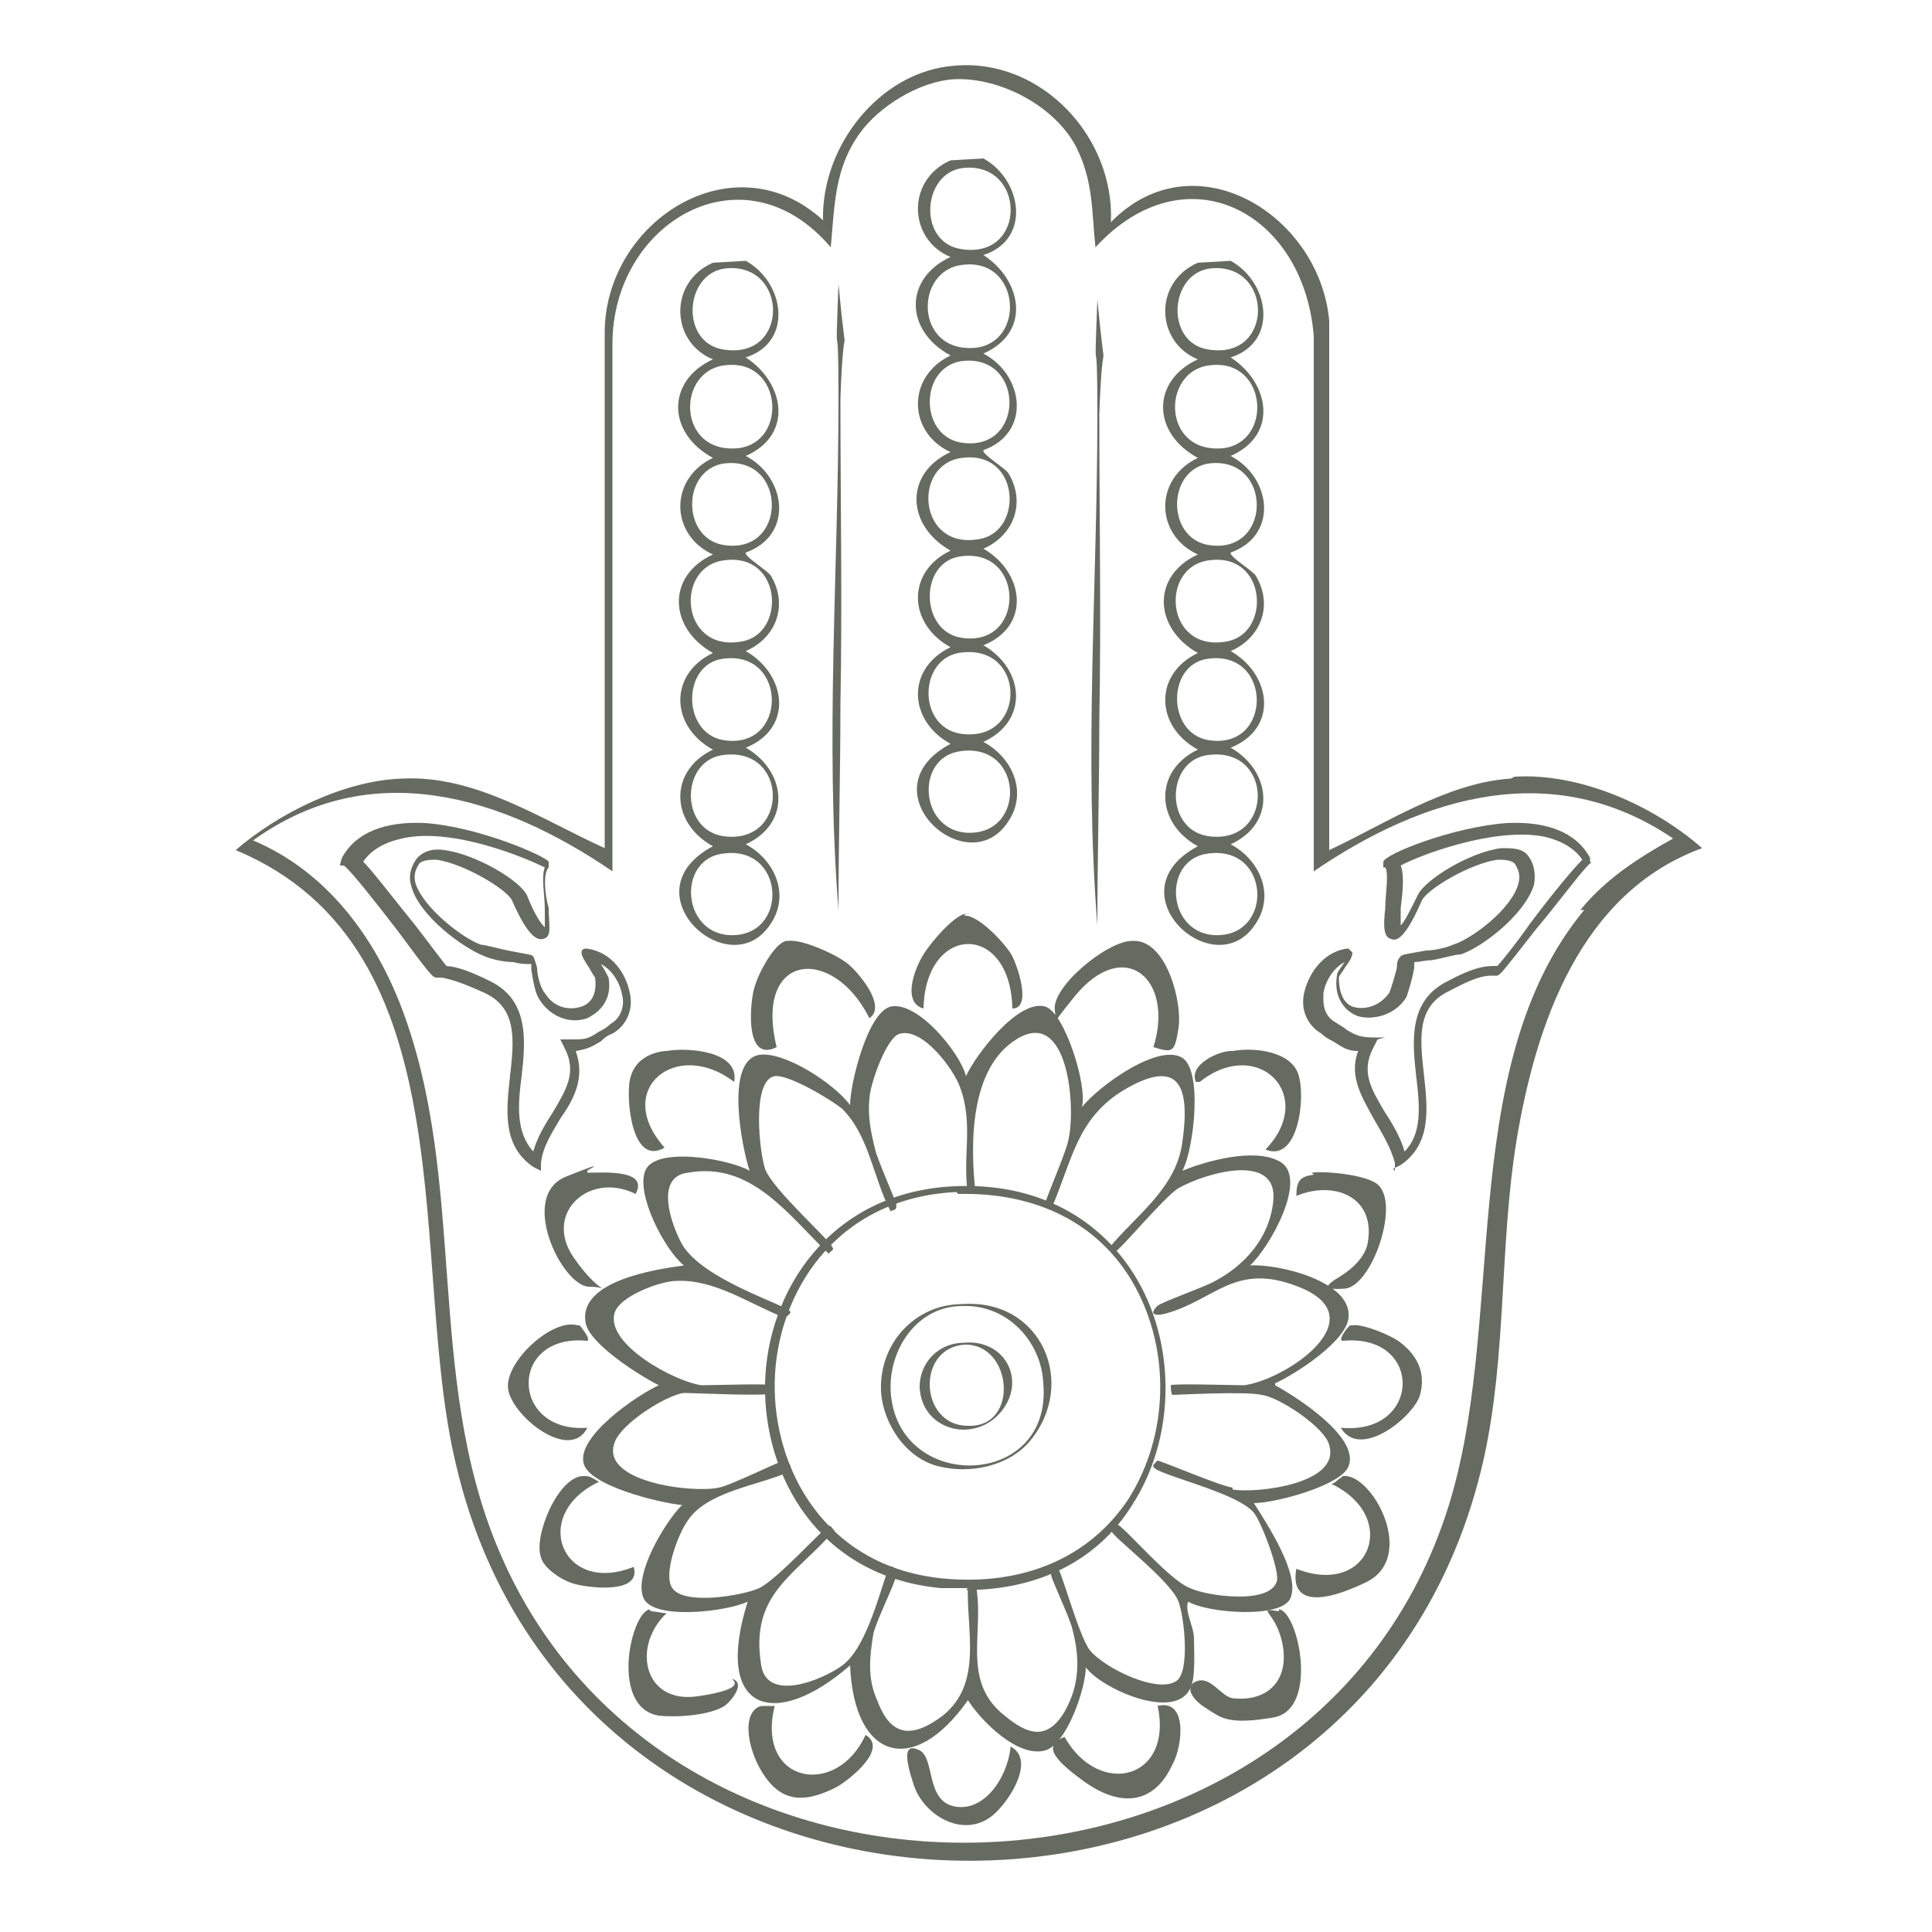 <svg xmlns="http://www.w3.org/2000/svg" id="Layer_1" width="100" height="100" viewBox="0 0 100 100"><defs><style>      .st0 {        fill: #666b61;      }    </style></defs><path class="st0" d="M78.2,40.3c-3.3.2-6.6,2.4-9.4,3.7v-27.4c-.5-5.5-7-9.5-11.3-5.1.2-4.4-3.6-8.5-8.1-8.1-3.9.3-6.9,4.2-6.8,8-4.6-4.2-11.2,0-11.3,5.7v26.8c-3.3-1.5-6.7-3.8-10.5-3.6-3,.1-6.4,1.8-8.6,3.7,12.2,5.1,8.9,21.4,11.4,31.8,6.4,27.4,47,27.4,53.2-.3,1.2-5.4.8-11,1.7-16.5,1-6,3.3-12.8,9.6-15.1-2.5-2.2-6.3-3.9-9.7-3.7ZM82,47.1c-6.8,8.2-3.9,21.7-7.2,31.4-7.3,21.7-40.2,22.7-49,1.7-3.8-9-1.6-19-5-28-1.4-3.7-3.9-7.1-7.7-8.7,6.1-4.4,12.9-2.3,18.6,1.6v-27.3c0-6.3,6.8-10.3,11.3-5,.2-2.2.2-4.1,1.5-5.9,1-1.4,3.1-2.7,4.9-2.8,2.4-.1,5.2,1.4,6.3,3.5.9,1.8.8,3.3,1,5.2,4.7-5.1,10.8-1.8,11.3,4.6v27.7c5.7-3.9,12.4-5.9,18.6-1.7-1.8,1-3.5,2.1-4.8,3.7Z"></path><path class="st0" d="M72.2,60.6v-.4c-.2-.8-.7-1.6-1.1-2.3-.6-1.1-1.3-2.2-.8-3.5-.6,0-.8-.2-1.3-.5-.2-.1-.4-.2-.6-.4-.7-.4-1.1-1.2-.9-2.1.2-.9.9-2.1,2.2-2.3h.1s0,0,0,0c0,0,.1.1.2.2,0,.2-.1.4-.4.8-.1.2-.3.4-.3.5,0,.7.2,1.3.7,1.5.6.2,1.4,0,1.9-.7.1-.2.3-.9.4-1.3,0-.4.1-.5.2-.6.1-.1.2-.1,1.3-.3.5,0,1.2-.2,1.4-.3,1-.3,3.1-1.9,3.4-3.2.1-.4,0-.7-.2-1-.2-.2-.6-.2-.9-.2-1.4.2-3.6,1.5-3.9,2.1-.7,1.6-1.2,2.2-1.6,2-.4-.1-.4-.7-.3-1.6,0-.7.2-1.8,0-2.1h-.1c0-.1,0-.3,0-.3.1-.4,3.6-1.8,6.4-2,2.1-.1,3.6.5,4.3,1.8v.2c.1,0,0,.1,0,.1-.3.2-1.7,2.1-2.8,3.4-1.8,2.3-1.8,2.3-2,2.4,0,0-.2,0-.3,0-.4,0-.9.1-2.2.8-1.7.8-1.5,2.5-1.3,4.3.2,1.8.4,3.6-1.2,4.7l-.4.2ZM71.3,53.8l-.2.4c-.7,1.3-.1,2.2.6,3.4.4.6.8,1.3,1,2,.9-.9.8-2.3.6-3.9-.2-1.8-.4-3.9,1.6-4.9,1.3-.7,1.9-.8,2.4-.8,0,0,.1,0,.2,0,.2-.2,1-1.2,1.7-2.2,1.2-1.6,2.2-2.8,2.7-3.3-.4-.6-1.1-1-2-1.2-2.6-.5-6.5,1-7.4,1.5.2.5.1,1.4,0,2.2,0,.3,0,.6,0,.9.2-.2.4-.6.9-1.6.4-.8,2.7-2.2,4.3-2.4.6,0,1.1,0,1.4.4.3.4.4.9.3,1.5-.5,1.6-2.8,3.3-3.8,3.6-.3,0-.9.2-1.5.3-.3,0-.7.1-.9.1,0,0,0,.2,0,.3-.1.6-.3,1.2-.4,1.5-.6,1-1.8,1.2-2.5,1-.6-.2-1.3-.9-1.1-2.1,0-.2.2-.4.4-.7-.6.3-1,1-1.1,1.6,0,.3-.1,1.1.6,1.5.3.2.5.3.6.4.5.3.7.4,1.5.4h.5Z"></path><path class="st0" d="M28,60.6l-.4-.2c-1.6-1.1-1.4-2.9-1.2-4.7.2-1.8.4-3.5-1.3-4.3-1.3-.6-1.8-.7-2.2-.8,0,0-.2,0-.3,0-.2,0-.3-.1-2-2.4-1-1.3-2.4-3.1-2.8-3.4h-.2c0-.1.1-.4.1-.4.7-1.3,2.2-1.9,4.3-1.8,2.8.2,6.2,1.7,6.4,2v.2c0,0,0,.1,0,.1-.3.3-.2,1.4,0,2.1,0,.9.2,1.5-.3,1.6-.4.1-.9-.4-1.6-2-.3-.6-2.5-1.9-3.9-2.1-.3,0-.7,0-.9.2-.2.3-.3.6-.2,1,.4,1.3,2.5,2.9,3.4,3.2.2,0,.9.2,1.4.3,1,.2,1.2.2,1.3.3,0,0,.1.2.2.6,0,.4.2,1.1.4,1.3.5.8,1.3.9,1.9.7.6-.2.8-.8.7-1.5,0,0-.2-.3-.3-.5-.2-.3-.4-.6-.4-.8,0,0,0-.2.2-.2h0c0,0,.1,0,.1,0,1.3.2,2,1.3,2.2,2.3.2.9-.2,1.7-.9,2.1-.3.1-.5.3-.6.4-.5.3-.7.4-1.3.5.5,1.4-.1,2.5-.8,3.5-.4.7-.9,1.4-1,2.3v.4ZM22.8,50c0,0,.1,0,.2,0,.4,0,1,.1,2.4.8,2,1,1.8,3.1,1.6,4.9-.2,1.5-.3,2.9.6,3.9.2-.7.6-1.4,1-2,.7-1.2,1.3-2.1.6-3.4l-.2-.4h.5c.8,0,.9,0,1.5-.4.2-.1.4-.2.6-.4.7-.4.7-1.2.6-1.5-.1-.6-.5-1.3-1.1-1.6.2.3.3.5.4.7.2,1.2-.5,1.8-1.1,2.1-.8.3-1.9,0-2.5-1-.2-.3-.3-.9-.4-1.5,0-.1,0-.2,0-.3-.2,0-.6,0-.9-.1-.6,0-1.3-.2-1.5-.3-1.1-.4-3.4-2.1-3.8-3.6-.2-.6,0-1.1.3-1.5.3-.3.7-.5,1.4-.4,1.6.2,4,1.6,4.3,2.4.4,1,.7,1.4.9,1.6,0-.2,0-.6,0-.9,0-.8-.2-1.7,0-2.2-1-.5-4.8-2.1-7.4-1.5-.9.2-1.6.6-2,1.2.5.5,1.4,1.7,2.7,3.3.7.9,1.5,2,1.7,2.2Z"></path><path class="st0" d="M58.7,48.7c1.7,0,2.5,3.2,2.3,4.5s-.3,1.3-1.3,1c1.1-3.5-1.5-5.8-4.1-2.6s-.8,1.9-1,.7,2.7-3.6,4-3.6Z"></path><path class="st0" d="M40.8,48.7c.7-.1,2.5.7,3.1,1.2s2,2.2,1.1,2.8c-1.9-3.8-6-3.4-4.8,1.5-1.6.8-1.4-2-1.2-2.9s1.1-2.5,1.7-2.6Z"></path><path class="st0" d="M39.4,88.3c0,0,.7,0,.7,0-1,4,3.2,4.8,4.7,1.5,1.2.7-.8,2.3-1.5,2.7-1.4.7-2.6.9-3.6-.4s-1.4-3.5-.3-3.8Z"></path><path class="st0" d="M59.9,88.3c1.6-.4,1.3,2.1.8,3-1,2.2-2.8,2.2-4.6.9s-2-1.9-1-2.3c1.8,3.2,5.7,2.2,4.8-1.7Z"></path><path class="st0" d="M66.2,83.3c1,.1,2.1,5.2-.3,5.6s-2.7,0-3.5-.5-1.1-1.2-.4-1.4,1.2.8,1.8.9c1.8.2,2.9-.9,2.6-2.7s-1.5-2-.2-1.8Z"></path><path class="st0" d="M33.7,83.4c.2,0,.6.1.8.1-1.8,1.7-1.2,4.7,1.6,4.3s1.7-.9,1.8-.9c.7.2,0,1.1-.4,1.4-.8.5-2.5.6-3.4.5-2.5-.4-1.5-5.2-.5-5.5Z"></path><path class="st0" d="M49.9,47.4c.7-.1,2.2,1.5,2.5,2.1s1,2.7,0,2.7c-.1-4.5-4.5-4.4-4.6,0-1.1-.3-.5-2,0-2.8s1.7-2.1,2.2-2.1Z"></path><path class="st0" d="M30.4,60.7c.8,0,3.2-.2,2.5,1.1-2.4-1.2-4.8,1-3.2,3.3s2.2,1.5.8,1.5-3.7-4.7-1.2-5.7,1-.3,1.1-.3Z"></path><path class="st0" d="M67.9,60.7c.7-.1,2.8.1,3.4.6,1.2,1-.3,5.3-1.7,5.4s-.7-.3-.6-.4,1.6-.8,1.8-2c.4-2.4-1.8-3.2-3.7-2.4,0-.8.2-1,.9-1.1Z"></path><path class="st0" d="M30.3,76.4c.3,0,.5.2.7.3-3.6,1.7-1.9,5.9,1.8,4.4.4,1.4-2.2,1.1-3,.9s-1.7-.9-1.8-1.4c-.4-1.1.9-4.2,2.2-4.2Z"></path><path class="st0" d="M69.5,76.4c1.5-.2,3.9,4.2,1.2,5.5s-3.9.9-3.6-.7c3.8,1.5,5.4-2.7,1.8-4.4.2,0,.4-.3.5-.3Z"></path><path class="st0" d="M63.8,54.4c1.1-.2,3,0,3.4,1.2s0,4.6-1.7,3.9c2.7-2.8-.4-5.9-3.4-3.5h-.2c-.4-.9,1.2-1.6,1.8-1.6Z"></path><path class="st0" d="M34.5,54.4c1.1-.2,3.8,0,3.5,1.6-3-2.3-6.3.4-3.6,3.4-1.7,1-2-2.5-1.8-3.5s1-1.4,1.8-1.5Z"></path><path class="st0" d="M52.3,90.4c1.4.7-.2,3.1-1.1,3.7-1.5,1-3.4-.2-3.9-1.7s-.5-2.2.3-1.8.3,2.6,1.8,2.9,2.7-1.4,2.9-3Z"></path><path class="st0" d="M70,68.6c.5-.1,2,.5,2.5.9.9.7,1.3,1.6,1,2.7s-3.1,3.4-4.1,1.7c4.2.4,4.3-4.9.1-4.5-.3,0,.3-.8.4-.8Z"></path><path class="st0" d="M30,68.6c0,0,.6.7.4.8-4.1-.4-4,4.8,0,4.5-.9,1.8-3.9-.6-4.1-2s2.3-3.7,3.6-3.3Z"></path><path class="st0" d="M36.9,13.6c-2.3,1-2.2,4.1,0,5-2.4,1.1-2.4,3.8,0,5.1-2.3,1.1-2.2,4,0,5-2.4,1.1-2.3,3.8,0,5.1-2.3,1.1-2.2,3.8,0,5-2.3,1.1-2.2,3.8,0,5-4.5,2.4.9,7.3,3,4,1-1.5.2-3.3-1.3-4.1,2.4-1.1,2.1-3.8,0-5,2.5-1,2.1-3.8,0-5,1.6-.7,2.2-2.4,1.3-3.9-.2-.3-1.4-1-1.3-1.2,2.5-.9,2.1-3.9,0-5,2.5-1.1,2-3.8,0-5.1,2.5-.8,2-3.9,0-5M37.6,13.1,37.5,13.9c3.3-.4,3.4,4.7,0,4.2-2.3-.3-2.1-3.9,0-4.2ZM37.6,18.9c2.9-.3,3.2,4,.6,4.3-3.2.3-3.2-4.1-.6-4.3ZM37.4,24c3.4-.5,3.4,4.8,0,4.2-2.1-.4-2.1-3.8,0-4.2ZM37.5,29c3-.4,3.2,3.8.9,4.2-3.2.6-3.5-3.9-.9-4.2ZM37.4,34.1c3.4-.5,3.4,4.8,0,4.2-2.1-.4-2.1-3.9,0-4.2ZM37.3,39.1c3.5-.6,3.6,4.5.3,4.2-2.4-.2-2.4-3.8-.3-4.2ZM37.7,48.4c-2.4-.2-2.6-3.8-.4-4.2,3.4-.6,3.6,4.4.4,4.2Z"></path><path class="st0" d="M62,13.6c-2.3,1-2.2,4.1,0,5-2.4,1.1-2.4,3.8,0,5.1-2.3,1.1-2.2,4,0,5-2.4,1.1-2.3,3.8,0,5.1-2.3,1.1-2.2,3.8,0,5-2.3,1.1-2.2,3.8,0,5-4.5,2.4.9,7.3,3,4,1-1.5.2-3.3-1.3-4.1,2.4-1.1,2.1-3.8,0-5,2.5-1,2.1-3.8,0-5,1.6-.7,2.2-2.4,1.3-3.9-.2-.3-1.4-1-1.3-1.2,2.5-.9,2.1-3.9,0-5,2.5-1.1,2-3.8,0-5.1,2.5-.8,2-3.9,0-5M62.7,13.1,62.6,13.9c3.3-.4,3.4,4.7,0,4.2-2.3-.3-2.1-3.9,0-4.2ZM62.7,18.9c2.9-.3,3.2,4,.6,4.3-3.2.3-3.2-4.1-.6-4.3ZM62.5,24c3.4-.5,3.4,4.8,0,4.2-2.1-.4-2.1-3.8,0-4.2ZM62.6,29c3-.4,3.2,3.8.9,4.2-3.2.6-3.5-3.9-.9-4.2ZM62.5,34.1c3.4-.5,3.4,4.8,0,4.2-2.1-.4-2.1-3.9,0-4.2ZM62.4,39.1c3.5-.6,3.6,4.5.3,4.2-2.4-.2-2.4-3.8-.3-4.2ZM62.8,48.4c-2.4-.2-2.6-3.8-.4-4.2,3.4-.6,3.6,4.4.4,4.2Z"></path><path class="st0" d="M49.2,8.3c-2.3,1-2.2,4.1,0,5-2.4,1.1-2.4,3.8,0,5.1-2.3,1.1-2.2,4,0,5-2.4,1.1-2.3,3.8,0,5.1-2.3,1.1-2.2,3.8,0,5-2.3,1.1-2.2,3.8,0,5-4.5,2.4.9,7.3,3,4,1-1.5.2-3.3-1.3-4.1,2.4-1.1,2.1-3.8,0-5,2.5-1,2.1-3.8,0-5,1.6-.7,2.2-2.4,1.3-3.9-.2-.3-1.4-1-1.3-1.2,2.5-.9,2.1-3.9,0-5,2.5-1.1,2-3.8,0-5.1,2.5-.8,2-3.9,0-5M49.9,7.9,49.8,8.7c3.3-.4,3.4,4.7,0,4.2-2.3-.3-2.1-3.9,0-4.2ZM49.9,13.7c2.9-.3,3.2,4,.6,4.3-3.2.3-3.2-4.1-.6-4.3ZM49.7,18.7c3.4-.5,3.4,4.8,0,4.2-2.1-.4-2.1-3.8,0-4.2ZM49.8,23.7c3-.4,3.2,3.8.9,4.2-3.2.6-3.5-3.9-.9-4.2ZM49.7,28.8c3.4-.5,3.4,4.8,0,4.2-2.1-.4-2.1-3.9,0-4.2ZM49.6,33.8c3.5-.6,3.6,4.5.3,4.2-2.4-.2-2.4-3.8-.3-4.2ZM50,43.1c-2.4-.2-2.6-3.8-.4-4.2,3.4-.6,3.6,4.4.4,4.2Z"></path><path class="st0" d="M66,71.6c1.1-.5,3.7-2.2,3.8-3.4.2-1.9-3.7-2.8-5.1-2.7,1-.9,3.1-4.6,1.5-5.4-1.3-.7-3.8,0-5,.5.6-1.1,1.1-5.4-.1-5.9-1.3-.6-4.2,1.5-5.1,2.6.3-1.1-.9-4.9-1.9-5.2-1.4-.4-3.6,2.5-4.1,3.6-.3-1.2-2.5-3.9-3.9-3.6-1.2.3-2.1,4-2.1,5.1-.8-1.1-3.4-2.8-4.7-2.6-1.8.3-.9,4.8-.5,6-1-.6-4.9-1.3-5.4,0-.5,1.2,1,4.1,2,4.9-1.5.2-5.4.8-5.1,2.9.1,1.1,2.8,2.8,3.8,3.3-1.1.5-4.2,2.6-3.9,4,.2,1.2,4,2.1,5.1,2.2-.9.9-2.5,3.6-2,4.8.5,1.2,4.4.7,5.4.2-1.8,5.7,1.4,6.7,5.3,3.3.2,4.9,3.3,5.8,6.1,1.8.7,1.1,2.6,3,4,2.6,1.1-.3,2.1-3.2,2.1-4.3.8,1.1,4.6,2.8,5.4,1.1.3-.5.2-2,.2-2.6,0-.6-.5-1.4-.3-1.9,1,.6,4.9.9,5.3-.2.5-1.2-1.2-3.8-1.9-4.9,1.1,0,4.5-.9,4.9-1.9.6-1.5-2.7-3.6-3.8-4.2ZM63.8,77c-.7-.1-3.7-1.4-3.9-1.4,0,0-.3.3-.2.3,0,.4,4.3,1.3,5.2,2.4.4.5,1.3,2.9,1.2,3.5-.3,1.3-3.7.8-4.5.4-1.1-.4-3.5-3.3-3.8-3.3s-.3.3-.3.3c0,.3,3.1,2.6,3.5,3.7.3.8.6,3.6-.1,4.1-1,.7-3.8-.7-4.5-1.6-.6-.8-1.5-4.3-1.7-4.3,0,0-.3.3-.3.4,0,.2,1,2.3,1.1,2.8.4,1.5.4,2.9-.4,4.3-.9,1.5-1.9,1.2-3.1.2-2.3-1.8-1-4.4-1.5-6.8h-.4c-.1,2.4.8,5.1-1.3,6.8-1.6,1.2-2.7,1.1-3.4-.8-.5-1.1-.4-2.2-.2-3.4.1-.6,1.2-2.8,1.2-3.1,0-.2-.2-.5-.3-.4-.3,0-1,4-2.5,5.1-1.1.8-3.9,1.9-4.2,0-.6-3.7,1.7-4.6,3.8-7-.1,0-.2-.3-.3-.2-.2,0-2.6,2.7-3.6,3.2-.9.4-3.9.9-4.5,0-.5-.7.3-2.8.8-3.5,1-1.5,3.6-1.8,5.2-2.5.3-.2,0-.6-.2-.6-.2,0-2.8,1.3-3.4,1.4-1.4.3-6.1-.3-5.4-2.3.3-1,2.7-2.5,3.6-2.6.6,0,4.5.2,4.6,0,0,0,0-.4,0-.4-.2-.1-3.1,0-3.7,0-1.4-.2-4.9-2.1-4.5-3.7.2-.9,2.4-1.7,3.2-1.7,2-.1,3.8,1.2,5.6,1.9.1,0,.4-.3.3-.3,0-.3-4.5-1.6-5.6-3.5-.6-1.1-1.4-3.5.3-3.7,3.3-.6,5.2,2.2,7.3,4.2,0-.1.3-.2.2-.3,0-.3-3.1-3-3.5-4.1-.3-.9-.7-4.6.5-4.8.7-.1,2.9,1.2,3.5,1.7,1.4,1.4,1.6,3.6,2.5,5.3.1-.1.3,0,.3-.3,0-.2-1-2.4-1.1-2.9-.2-.8-.4-1.7-.3-2.6,0-.7.9-3.3,1.6-3.4,1.2-.3,2.8,1.9,3.1,2.8.7,1.9.1,3.6.4,5.5h.4c-.3-2.6-.3-6.5,2.1-8,2.7-1.7,3.1,3.5,2.7,5.2-.1.6-1.2,3.1-1.2,3.3,0,.3.2.2.3.3,1.1-2.5,1.3-4.7,3.8-6.2,2.9-1.7,3.4-.1,3,2.7-.3,2.4-2.4,3.8-3.8,5.5.1,0,.2.3.3.2.2,0,2.6-2.9,3.3-3.3,1.4-.8,5.2-1.9,4.9.7-.2,1.9-1.5,3.3-3,4.1-.5.3-2.8,1.1-3,1.3-.5.5,0,.5.4.4,2.6-.7,3.6-2.7,6.9-1.4,4.1,1.6-.6,4.8-2.8,5.1-.5,0-3.7-.1-3.8,0,0,0,0,.5.1.5.2,0,3.8-.2,4.6,0,.9.1,3.3,1.7,3.5,2.6.6,2-3.7,2.5-5,2.3Z"></path><path class="st0" d="M50.1,82.2c-.4,0-.9,0-1.4,0-6.4-.6-9.2-5.9-9.1-10.6.1-4.7,3.3-9.9,9.8-10.2h0c4.2-.2,7.6,1.6,9.5,4.9,2,3.5,1.9,8.2-.3,11.6-1.8,2.9-4.9,4.4-8.6,4.4ZM49.5,61.7c-6.3.3-9.3,5.3-9.4,9.8-.1,4.5,2.6,9.6,8.7,10.2,4.2.4,7.6-1.1,9.6-4.1,2.1-3.3,2.2-7.7.3-11.1-1.8-3.2-5.1-4.8-9.1-4.7h0Z"></path><path class="st0" d="M49.8,67.5c4.1-.3,6,4.1,3.5,7.1-1.1,1.3-3.1,1.7-4.7,1.3-1.7-.4-2.9-2.2-3-3.9-.1-2.5,1.8-4.5,4.2-4.5h0ZM49.8,67.6c-2.3,0-3.8,2.2-3.7,4.4.3,5.3,8.4,5.1,7.9-.4-.1-2.2-1.9-4.1-4.2-4h0Z"></path><path class="st0" d="M49.9,69.5c2.2-.2,3.3,2.1,1.8,3.7-1.4,1.5-4,.8-4.1-1.4,0-1.3,1-2.3,2.3-2.3h0ZM49.9,69.6c-2.5.2-2.3,4.2.2,4.2,2.7.1,2.3-4.3-.2-4.2h0Z"></path><g><path class="st0" d="M43.4,14.7c.5,5.3.3.6.1,5.9,0,5.3.1,10.6,0,15.9,0,3.5-.1,7.1-.1,10.6h0c-.7-8.8,0-17.6,0-26.5,0-5.3-.2-.7,0-5.9h0Z"></path><path class="st0" d="M56.8,15.5c.5,5.3.3.6.1,5.9,0,5.3.1,10.6,0,15.9,0,3.5-.1,7.1-.1,10.6,0,0,0,0,0,0-.7-8.8,0-17.6,0-26.5,0-5.3-.2-.7,0-5.9h0Z"></path></g></svg>
